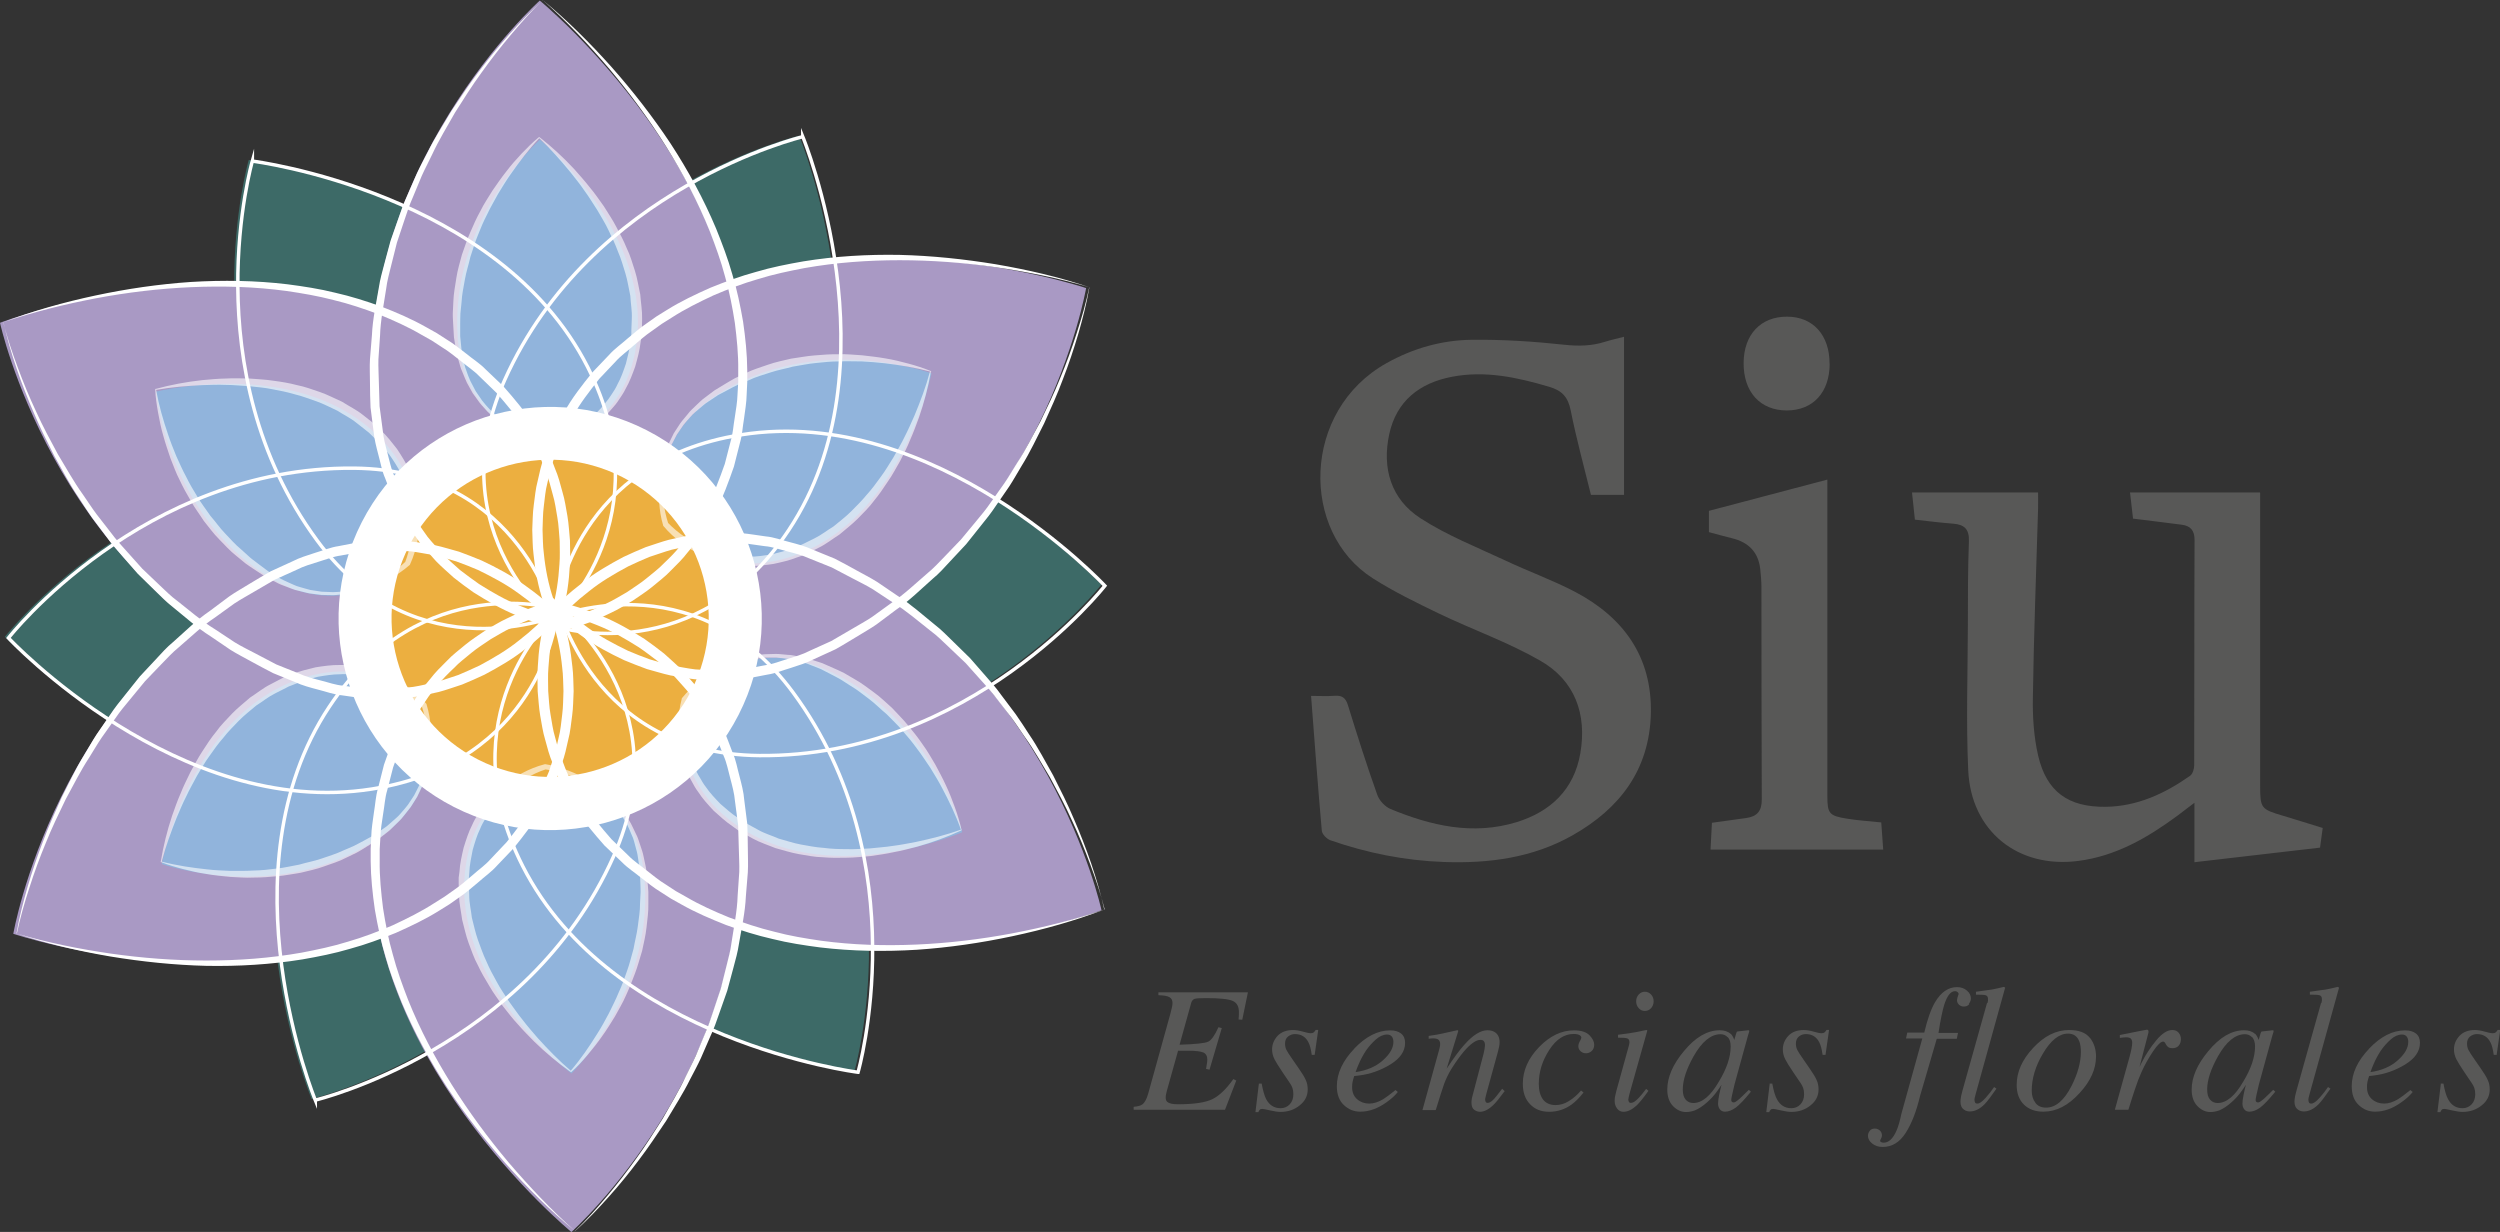 <svg xmlns="http://www.w3.org/2000/svg" xmlns:xlink="http://www.w3.org/1999/xlink" viewBox="0 0 216.16 106.52"><rect x="0" y="0" width="216.16" height="106.52" fill="#333333" stroke="none"/><defs><style>      .cls-1, .cls-2, .cls-3 {        fill: none;      }      .cls-4 {        clip-path: url(#clippath);      }      .cls-5 {        fill: #ecaf40;      }      .cls-6 {        fill: #fff;      }      .cls-7 {        fill: #a999c4;      }      .cls-8 {        fill: #585857;      }      .cls-9 {        fill: #469d97;      }      .cls-10 {        fill: #81c5eb;      }      .cls-11 {        clip-path: url(#clippath-1);      }      .cls-12 {        clip-path: url(#clippath-4);      }      .cls-13 {        clip-path: url(#clippath-3);      }      .cls-14 {        clip-path: url(#clippath-2);      }      .cls-15 {        clip-path: url(#clippath-7);      }      .cls-16 {        clip-path: url(#clippath-8);      }      .cls-17 {        clip-path: url(#clippath-6);      }      .cls-18 {        clip-path: url(#clippath-5);      }      .cls-19 {        clip-path: url(#clippath-9);      }      .cls-20 {        clip-path: url(#clippath-14);      }      .cls-21 {        clip-path: url(#clippath-13);      }      .cls-22 {        clip-path: url(#clippath-12);      }      .cls-23 {        clip-path: url(#clippath-10);      }      .cls-24 {        clip-path: url(#clippath-15);      }      .cls-25 {        clip-path: url(#clippath-17);      }      .cls-26 {        clip-path: url(#clippath-16);      }      .cls-27 {        clip-path: url(#clippath-11);      }      .cls-2 {        stroke-width: .3px;      }      .cls-2, .cls-3 {        stroke: #fff;        stroke-miterlimit: 10;      }      .cls-28 {        opacity: .61;      }      .cls-29 {        isolation: isolate;      }      .cls-3 {        stroke-width: 3.55px;      }      .cls-30 {        mix-blend-mode: multiply;        opacity: .52;      }    </style><clipPath id="clippath"><rect class="cls-1" x="41.52" y="11.73" width="30.88" height="42.95"></rect></clipPath><clipPath id="clippath-1"><rect class="cls-1" x="23.64" y="52.07" width="30.88" height="42.95"></rect></clipPath><clipPath id="clippath-2"><rect class="cls-1" x="42.49" y="52.19" width="32.64" height="40.43"></rect></clipPath><clipPath id="clippath-3"><rect class="cls-1" x=".42" y="40.39" width="47.34" height="28.04"></rect></clipPath><clipPath id="clippath-4"><rect class="cls-1" x="20.25" y="13.82" width="32.64" height="40.43"></rect></clipPath><clipPath id="clippath-5"><rect class="cls-1" x="47.88" y="37.19" width="47.34" height="28.04"></rect></clipPath><clipPath id="clippath-6"><rect class="cls-1" x="39.53" y="12.07" width="15.63" height="26.44"></rect></clipPath><clipPath id="clippath-7"><rect class="cls-1" x="13.5" y="33.17" width="22.5" height="18.34"></rect></clipPath><clipPath id="clippath-8"><rect class="cls-1" x="57.21" y="31.1" width="23.34" height="17.63"></rect></clipPath><clipPath id="clippath-9"><rect class="cls-1" x="13.99" y="58.06" width="23.21" height="17.73"></rect></clipPath><clipPath id="clippath-10"><rect class="cls-1" x="40.13" y="66.46" width="15.65" height="26.37"></rect></clipPath><clipPath id="clippath-11"><rect class="cls-1" x="59.02" y="56.87" width="24.18" height="17.13"></rect></clipPath><clipPath id="clippath-12"><rect class="cls-1" x="39.16" y="11.84" width="16.37" height="26.73"></rect></clipPath><clipPath id="clippath-13"><rect class="cls-1" x="13.4" y="32.71" width="22.87" height="18.76"></rect></clipPath><clipPath id="clippath-14"><rect class="cls-1" x="56.99" y="30.61" width="23.54" height="18.32"></rect></clipPath><clipPath id="clippath-15"><rect class="cls-1" x="13.89" y="57.5" width="23.41" height="18.43"></rect></clipPath><clipPath id="clippath-16"><rect class="cls-1" x="39.64" y="66.05" width="16.4" height="26.65"></rect></clipPath><clipPath id="clippath-17"><rect class="cls-1" x="58.67" y="56.54" width="24.52" height="17.64"></rect></clipPath></defs><g class="cls-29"><g id="Capa_1" data-name="Capa 1"><g><g class="cls-30"><g class="cls-4"><path class="cls-9" d="M69.1,11.73s-18.33,4.39-25.78,21.05c-5.94,13.27,4.73,21.38,4.73,21.38,0,0,11.83,3.66,19.84-8.42,9.39-14.15,1.21-34.01,1.21-34.01"></path></g></g><g class="cls-30"><g class="cls-11"><path class="cls-9" d="M26.94,95.02s18.33-4.39,25.78-21.05c5.94-13.27-4.73-21.38-4.73-21.38,0,0-11.83-3.66-19.84,8.42-9.39,14.14-1.21,34.01-1.21,34.01"></path></g></g><g class="cls-30"><g class="cls-14"><path class="cls-9" d="M73.88,92.62s5.22-18.11-5.6-32.81c-8.62-11.71-20.94-6.43-20.94-6.43,0,0-9.02,8.48-2.46,21.41,7.68,15.14,29,17.82,29,17.82"></path></g></g><g class="cls-30"><g class="cls-13"><path class="cls-9" d="M.42,55.06s11.62-14.84,29.87-14.68c14.54,.13,17.47,13.21,17.47,13.21,0,0-1.6,12.28-15.91,14.53C15.08,70.77,.42,55.06,.42,55.06"></path></g></g><g class="cls-30"><g class="cls-12"><path class="cls-9" d="M21.51,13.82s-5.22,18.11,5.6,32.81c8.62,11.71,20.94,6.43,20.94,6.43,0,0,9.02-8.48,2.46-21.41-7.68-15.14-28.99-17.82-28.99-17.82"></path></g></g><g class="cls-30"><g class="cls-18"><path class="cls-9" d="M95.22,50.56s-11.62,14.84-29.87,14.68c-14.54-.13-17.47-13.21-17.47-13.21,0,0,1.6-12.28,15.91-14.53,16.77-2.65,31.43,13.06,31.43,13.06"></path></g></g><path class="cls-7" d="M46.67,.05s-16.03,14.33-14.5,35.09c1.22,16.54,16.33,18.91,16.33,18.91,0,0,13.86-2.72,15.37-19.19C65.63,15.58,46.67,.05,46.67,.05"></path><path class="cls-7" d="M49.41,106.52s16.03-14.33,14.5-35.09c-1.22-16.54-16.33-18.91-16.33-18.91,0,0-13.86,2.73-15.37,19.19-1.77,19.29,17.19,34.81,17.19,34.81"></path><path class="cls-7" d="M95.24,78.7s-4.56-21.01-23.38-29.92c-14.99-7.1-24.5,4.88-24.5,4.88,0,0-4.46,13.4,9.11,22.83,15.9,11.05,38.77,2.21,38.77,2.21"></path><path class="cls-7" d="M1.15,80.74s3.64-21.19,22.06-30.91c14.67-7.74,24.69,3.81,24.69,3.81,0,0,5.04,13.19-8.12,23.21-15.41,11.73-38.63,3.89-38.63,3.89"></path><path class="cls-7" d="M0,27.91s4.56,21.01,23.38,29.92c14.99,7.1,24.5-4.88,24.5-4.88,0,0,4.46-13.4-9.11-22.83C22.86,19.07,0,27.91,0,27.91"></path><path class="cls-7" d="M93.91,24.91s-3.64,21.19-22.06,30.91c-14.67,7.74-24.69-3.81-24.69-3.81,0,0-5.04-13.19,8.12-23.21,15.41-11.73,38.63-3.89,38.63-3.89"></path><g class="cls-28"><g class="cls-17"><path class="cls-10" d="M46.68,12.07s-7.85,7.02-7.1,17.18c.6,8.1,7.99,9.26,7.99,9.26,0,0,6.79-1.33,7.53-9.4,.87-9.44-8.42-17.05-8.42-17.05"></path></g></g><g class="cls-28"><g class="cls-15"><path class="cls-10" d="M13.5,33.85s.96,10.49,9.57,15.94c6.86,4.35,12.2-.9,12.2-.9,0,0,2.97-6.25-3.06-11.64-7.07-6.32-18.71-3.39-18.71-3.39"></path></g></g><g class="cls-28"><g class="cls-16"><path class="cls-10" d="M80.54,32.28s-9.89-3.62-18.5,1.83c-6.86,4.34-4.4,11.41-4.4,11.41,0,0,4.37,5.36,11.83,2.21,8.74-3.68,11.07-15.46,11.07-15.46"></path></g></g><g class="cls-28"><g class="cls-19"><path class="cls-10" d="M13.99,74.71s9.93,3.5,18.48-2.06c6.81-4.43,4.26-11.47,4.26-11.47,0,0-4.44-5.3-11.86-2.07-8.69,3.79-10.88,15.59-10.88,15.59"></path></g></g><g class="cls-28"><g class="cls-23"><path class="cls-10" d="M49.41,92.82s7.49-7.4,6.24-17.52c-1-8.06-8.45-8.85-8.45-8.85,0,0-6.71,1.67-7.05,9.76-.4,9.48,9.26,16.61,9.26,16.61"></path></g></g><g class="cls-28"><g class="cls-27"><path class="cls-10" d="M83.2,71.95s-2.66-10.19-12.05-14.16c-7.48-3.17-11.89,2.89-11.89,2.89,0,0-1.91,6.65,4.92,10.99,8.01,5.08,19.01,.29,19.01,.29"></path></g></g><path class="cls-6" d="M62.28,61c-4.15,8.12-14.11,11.34-22.23,7.19-8.12-4.15-11.34-14.11-7.19-22.23,4.15-8.12,14.11-11.34,22.23-7.19,8.13,4.15,11.34,14.11,7.19,22.23"></path><path class="cls-3" d="M62.28,61c-4.15,8.12-14.11,11.34-22.23,7.19-8.12-4.15-11.34-14.11-7.19-22.23,4.15-8.12,14.11-11.34,22.23-7.19,8.13,4.15,11.34,14.11,7.19,22.23Z"></path><path class="cls-5" d="M59.78,59.7c-3.45,6.74-11.71,9.42-18.45,5.97-6.74-3.45-9.42-11.71-5.97-18.45,3.45-6.74,11.71-9.41,18.45-5.97,6.74,3.45,9.41,11.71,5.97,18.45"></path><path class="cls-2" d="M69.41,11.82s-18.33,4.39-25.78,21.05c-5.94,13.27,4.73,21.38,4.73,21.38,0,0,11.83,3.66,19.84-8.42,9.39-14.15,1.21-34.01,1.21-34.01Z"></path><path class="cls-2" d="M27.26,95.12s18.33-4.39,25.78-21.05c5.94-13.27-4.73-21.38-4.73-21.38,0,0-11.83-3.66-19.84,8.42-9.39,14.14-1.21,34.01-1.21,34.01Z"></path><path class="cls-2" d="M74.19,92.71s5.22-18.11-5.6-32.81c-8.62-11.71-20.94-6.43-20.94-6.43,0,0-9.02,8.48-2.46,21.41,7.68,15.14,28.99,17.83,28.99,17.83Z"></path><path class="cls-2" d="M.73,55.16s11.62-14.84,29.87-14.68c14.54,.13,17.47,13.21,17.47,13.21,0,0-1.6,12.28-15.91,14.53C15.39,70.87,.73,55.16,.73,55.16Z"></path><path class="cls-2" d="M21.82,13.92s-5.22,18.11,5.6,32.81c8.62,11.71,20.94,6.43,20.94,6.43,0,0,9.02-8.48,2.46-21.41-7.68-15.14-29-17.82-29-17.82Z"></path><path class="cls-2" d="M95.53,50.65s-11.62,14.84-29.87,14.68c-14.54-.13-17.47-13.21-17.47-13.21,0,0,1.6-12.28,15.91-14.53,16.77-2.65,31.43,13.06,31.43,13.06Z"></path><g class="cls-28"><g class="cls-22"><path class="cls-6" d="M46.63,11.95c-.92,.97-1.72,2.03-2.48,3.12-.39,.55-.73,1.12-1.08,1.69-.32,.59-.66,1.16-.94,1.76-.31,.59-.57,1.2-.81,1.82-.26,.61-.43,1.25-.65,1.88-.14,.65-.36,1.28-.47,1.93-.11,.65-.26,1.3-.29,1.96l-.1,.99c-.02,.33-.01,.66-.02,.99v.98s.1,1.01,.1,1.01c.02,.34,.1,.66,.17,.98,.08,.32,.12,.65,.25,.95,.11,.31,.22,.63,.36,.93l.46,.88,.56,.82c.2,.26,.43,.51,.65,.75,.23,.24,.49,.45,.74,.67,.27,.2,.53,.4,.81,.59,1.11,.72,2.39,1.22,3.66,1.45h-.08c1.25-.35,2.45-1.01,3.46-1.83,.5-.42,.98-.87,1.38-1.39,.21-.25,.41-.51,.58-.79,.18-.27,.36-.54,.49-.84,.32-.57,.53-1.19,.74-1.81,.16-.64,.33-1.27,.39-1.93l.06-.49,.02-.12s0-.07,0-.1v-.25s.04-1.02,.04-1.02c.03-.68-.1-1.3-.13-1.95-.14-.64-.23-1.3-.42-1.93-.2-.63-.37-1.27-.64-1.88-.23-.63-.51-1.23-.81-1.83-.28-.61-.64-1.17-.97-1.75-.37-.56-.71-1.14-1.11-1.68-.38-.56-.8-1.08-1.22-1.61-.85-1.03-1.73-2.04-2.71-2.96m.02-.09c1.07,.84,2.08,1.77,3.01,2.77,.45,.51,.91,1.02,1.33,1.56,.44,.52,.83,1.09,1.23,1.65,.36,.59,.75,1.15,1.07,1.77,.33,.61,.65,1.22,.91,1.86,.31,.62,.49,1.3,.71,1.96,.21,.66,.31,1.36,.46,2.04,.05,.7,.18,1.43,.16,2.11l-.02,1.02v.25c-.01,.06,0,.06-.02,.16l-.02,.13-.08,.52c-.08,.7-.27,1.37-.46,2.05-.24,.66-.48,1.32-.84,1.94-.15,.32-.36,.61-.55,.9-.19,.3-.41,.57-.65,.83-.45,.54-.98,1.01-1.54,1.44-.56,.42-1.16,.79-1.8,1.07-.64,.3-1.28,.53-1.99,.68h-.04s-.04,0-.04,0c-.69-.15-1.33-.38-1.96-.66-.63-.27-1.22-.62-1.79-.99-.28-.2-.55-.41-.82-.62-.25-.24-.51-.46-.75-.7-.22-.26-.47-.5-.68-.77l-.6-.83-.5-.9c-.15-.31-.26-.63-.4-.95-.15-.31-.22-.65-.32-.98-.1-.33-.2-.67-.24-1l-.16-1-.06-1.04c-.01-.34-.05-.68-.04-1.03l.05-1.03c.02-.69,.16-1.36,.26-2.04,.1-.68,.31-1.34,.48-2,.24-.64,.43-1.3,.72-1.93,.27-.63,.55-1.26,.88-1.85,.3-.62,.69-1.18,1.04-1.76,.39-.56,.77-1.12,1.2-1.66,.41-.54,.86-1.05,1.33-1.55,.47-.49,.95-.97,1.47-1.4l.03-.02,.03,.02Z"></path></g></g><g class="cls-28"><g class="cls-21"><path class="cls-6" d="M13.5,33.71c.23,1.31,.6,2.59,1.03,3.85,.21,.64,.46,1.26,.71,1.87,.28,.61,.54,1.22,.86,1.8,.29,.6,.63,1.17,.98,1.74,.33,.57,.75,1.09,1.12,1.64,.44,.5,.81,1.05,1.27,1.52,.46,.48,.89,.98,1.41,1.4l.74,.67c.25,.22,.53,.4,.79,.61l.79,.59,.87,.52c.29,.19,.59,.31,.89,.45,.3,.12,.59,.29,.91,.37,.32,.09,.64,.19,.96,.27l.98,.15,1,.04c.33,0,.66-.04,.99-.08,.33-.05,.65-.13,.98-.19,.32-.09,.64-.19,.95-.3,1.24-.46,2.41-1.19,3.35-2.08l-.05,.06c.47-1.21,.65-2.57,.6-3.87-.04-.65-.12-1.31-.29-1.94-.08-.32-.16-.63-.29-.93-.11-.31-.22-.61-.38-.9-.27-.59-.64-1.13-1.01-1.67-.42-.51-.82-1.02-1.32-1.46l-.35-.34-.09-.09s-.05-.04-.08-.06l-.2-.16-.8-.63c-.53-.43-1.1-.69-1.65-1.05-.6-.27-1.18-.59-1.81-.81-.63-.21-1.24-.46-1.89-.61-.64-.19-1.29-.32-1.95-.44-.65-.14-1.33-.18-1.99-.26-.67-.03-1.34-.11-2.01-.11-.67-.03-1.35,0-2.02,.02-1.33,.07-2.67,.17-3.99,.41m-.06-.08c1.31-.36,2.66-.61,4.02-.76,.68-.06,1.36-.13,2.05-.14,.68-.04,1.37-.01,2.06,0,.68,.06,1.37,.08,2.06,.19,.68,.09,1.37,.2,2.04,.38,.68,.13,1.33,.38,1.99,.6,.66,.23,1.28,.56,1.91,.84,.59,.38,1.26,.7,1.79,1.13l.8,.63,.2,.16s.05,.03,.12,.1l.09,.09,.37,.37c.51,.48,.94,1.04,1.37,1.59,.39,.59,.77,1.18,1.06,1.83,.17,.31,.28,.65,.39,.98,.13,.33,.21,.67,.29,1.02,.16,.68,.22,1.39,.24,2.09,0,.7-.06,1.4-.21,2.08-.14,.69-.34,1.35-.64,2l-.02,.04-.03,.02c-.53,.47-1.1,.84-1.7,1.18-.59,.34-1.23,.61-1.87,.85-.32,.11-.65,.2-.98,.29-.34,.06-.67,.14-1.01,.18-.34,.02-.68,.08-1.02,.09l-1.03-.02-1.02-.13c-.34-.06-.66-.17-1-.24-.34-.06-.65-.21-.98-.33-.33-.12-.66-.24-.95-.41l-.9-.47-.87-.57c-.28-.19-.58-.37-.85-.58l-.79-.65c-.54-.42-1-.94-1.48-1.43-.49-.49-.89-1.05-1.32-1.58-.37-.58-.79-1.12-1.12-1.72-.35-.59-.68-1.19-.97-1.81-.32-.61-.54-1.25-.8-1.89-.22-.65-.44-1.29-.62-1.95-.19-.65-.33-1.32-.45-1.99-.12-.67-.22-1.34-.25-2.02v-.04s.03,0,.03,0Z"></path></g></g><g class="cls-28"><g class="cls-20"><path class="cls-6" d="M80.43,32.13c-1.29-.35-2.6-.56-3.92-.72-.66-.08-1.33-.12-2-.16-.67,0-1.33-.03-2,0-.67,0-1.33,.07-1.99,.14-.66,.06-1.31,.21-1.97,.31-.64,.18-1.29,.29-1.92,.5-.63,.21-1.27,.38-1.87,.67l-.92,.38c-.3,.13-.59,.3-.88,.45l-.87,.46-.84,.56c-.29,.18-.53,.4-.78,.61-.24,.22-.52,.41-.73,.67-.22,.25-.45,.49-.65,.75l-.56,.82-.46,.88c-.14,.3-.24,.62-.36,.93-.1,.32-.16,.65-.24,.97-.05,.33-.1,.66-.14,.99-.12,1.32,.05,2.68,.45,3.92l-.04-.07c.9,.94,2.04,1.69,3.24,2.19,.61,.25,1.23,.46,1.87,.57,.32,.06,.64,.12,.97,.14,.33,.03,.65,.06,.98,.04,.65,.01,1.3-.1,1.94-.2,.64-.16,1.27-.31,1.88-.57l.46-.17,.11-.04s.06-.03,.09-.04l.23-.11,.91-.45c.61-.3,1.1-.7,1.66-1.04,.5-.42,1.04-.82,1.5-1.28,.46-.47,.94-.93,1.36-1.45,.45-.49,.84-1.03,1.23-1.57,.4-.53,.73-1.12,1.09-1.68,.32-.59,.67-1.16,.96-1.77,.31-.6,.58-1.22,.85-1.83,.51-1.23,.99-2.49,1.33-3.78m.09-.02c-.24,1.34-.58,2.67-1.03,3.96-.24,.64-.47,1.29-.75,1.91-.25,.64-.57,1.25-.88,1.86-.35,.59-.66,1.21-1.06,1.77-.38,.58-.77,1.15-1.21,1.68-.41,.56-.91,1.04-1.4,1.54-.49,.49-1.05,.92-1.58,1.37-.59,.37-1.17,.84-1.78,1.13l-.91,.46-.23,.11s-.05,.03-.14,.07l-.12,.04-.5,.17c-.65,.26-1.34,.41-2.03,.56-.7,.1-1.4,.2-2.1,.17-.35,.02-.7-.03-1.05-.07-.35-.02-.7-.09-1.04-.18-.69-.15-1.35-.39-1.99-.68-.64-.3-1.24-.65-1.79-1.08-.56-.42-1.07-.88-1.53-1.43l-.03-.03v-.03c-.21-.68-.3-1.36-.35-2.04-.05-.68-.02-1.37,.03-2.05,.04-.34,.1-.68,.16-1.01,.09-.33,.16-.67,.27-.99,.13-.32,.22-.65,.36-.96l.45-.92,.56-.86c.2-.28,.44-.53,.65-.8,.2-.28,.47-.5,.72-.75,.25-.24,.5-.49,.77-.68l.81-.61,.89-.54c.3-.17,.58-.36,.89-.52l.93-.44c.62-.31,1.28-.5,1.93-.73,.65-.23,1.33-.36,1.99-.52,.68-.09,1.35-.23,2.04-.28,.68-.06,1.37-.11,2.05-.1,.68-.03,1.37,.05,2.05,.09,.68,.08,1.35,.15,2.02,.27,.67,.11,1.33,.27,1.99,.45,.66,.18,1.3,.38,1.93,.64h.03s0,.05,0,.05Z"></path></g></g><g class="cls-28"><g class="cls-24"><path class="cls-6" d="M13.99,74.5c1.29,.34,2.61,.53,3.93,.67,.66,.08,1.33,.1,2,.13,.67,0,1.33,.01,2-.03,.67-.01,1.33-.08,1.99-.17,.66-.06,1.31-.23,1.96-.34,.63-.19,1.29-.3,1.92-.52,.62-.22,1.26-.4,1.86-.69l.91-.39c.3-.14,.58-.31,.88-.46l.86-.47,.83-.57c.29-.18,.53-.4,.77-.62,.24-.22,.51-.42,.72-.68,.22-.25,.44-.5,.64-.76l.55-.83,.45-.89c.13-.3,.24-.62,.35-.94,.09-.32,.15-.65,.23-.97,.05-.33,.09-.66,.12-.99,.1-1.32-.08-2.68-.49-3.91l.04,.07c-.91-.93-2.06-1.66-3.27-2.15-.61-.24-1.24-.44-1.88-.54-.32-.06-.64-.11-.97-.12-.32-.03-.65-.06-.98-.03-.65,0-1.3,.11-1.94,.22-.63,.17-1.27,.32-1.87,.59l-.46,.18-.11,.04s-.06,.03-.09,.04l-.23,.12-.91,.46c-.61,.3-1.09,.71-1.65,1.06-.5,.43-1.03,.83-1.49,1.3-.46,.48-.93,.94-1.34,1.47-.44,.5-.83,1.04-1.21,1.59-.4,.54-.72,1.13-1.07,1.7-.31,.59-.65,1.17-.93,1.78-.31,.6-.56,1.22-.83,1.84-.49,1.24-.96,2.5-1.29,3.8m-.09,.02c.22-1.35,.55-2.67,.98-3.97,.23-.64,.45-1.29,.73-1.92,.25-.64,.56-1.25,.86-1.87,.34-.6,.65-1.22,1.03-1.79,.37-.58,.75-1.16,1.19-1.69,.4-.57,.9-1.05,1.37-1.56,.48-.5,1.04-.93,1.56-1.39,.59-.38,1.16-.85,1.77-1.15l.9-.47,.23-.12c.05-.02,.05-.03,.14-.07l.12-.04,.49-.18c.65-.27,1.34-.42,2.02-.59,.7-.11,1.39-.21,2.1-.2,.35-.02,.7,.02,1.06,.05,.35,.02,.7,.09,1.04,.16,.69,.14,1.36,.38,2,.66,.64,.29,1.25,.64,1.81,1.06,.57,.41,1.08,.87,1.55,1.41l.03,.03v.03c.21,.68,.32,1.35,.38,2.04,.06,.68,.04,1.37,0,2.05-.04,.34-.09,.68-.15,1.02-.09,.33-.15,.67-.25,.99-.12,.32-.21,.65-.35,.97l-.44,.93-.55,.87c-.2,.28-.43,.53-.64,.81-.2,.28-.47,.51-.71,.75-.25,.25-.49,.5-.76,.69l-.8,.62-.88,.55c-.29,.18-.58,.37-.88,.53l-.93,.45c-.61,.32-1.27,.52-1.92,.75-.64,.24-1.32,.37-1.99,.54-.68,.1-1.35,.25-2.03,.3-.68,.07-1.36,.12-2.05,.12-.68,.04-1.37-.03-2.05-.06-.68-.07-1.36-.13-2.03-.25-.67-.1-1.34-.25-1.99-.42-.66-.17-1.31-.36-1.94-.61h-.03s0-.05,0-.05Z"></path></g></g><g class="cls-28"><g class="cls-26"><path class="cls-6" d="M49.34,92.59c.87-1.01,1.62-2.11,2.32-3.24,.36-.57,.68-1.15,.99-1.74,.29-.6,.6-1.19,.85-1.81,.28-.6,.51-1.23,.72-1.86,.23-.62,.37-1.27,.56-1.91,.11-.65,.29-1.29,.37-1.95,.08-.66,.2-1.31,.19-1.97l.05-.99c0-.33-.02-.66-.03-.99l-.05-.98-.15-1c-.04-.34-.13-.65-.22-.97-.09-.31-.15-.64-.3-.94-.13-.3-.25-.61-.4-.91l-.51-.86-.6-.79c-.21-.25-.45-.48-.69-.72-.25-.22-.52-.42-.77-.63-.28-.19-.55-.37-.83-.55-1.14-.67-2.45-1.1-3.73-1.26h.08c-1.23,.4-2.4,1.12-3.37,1.99-.48,.44-.94,.92-1.31,1.45-.19,.26-.38,.53-.54,.82-.16,.28-.33,.56-.45,.87-.29,.59-.47,1.22-.65,1.84-.12,.64-.27,1.28-.29,1.94l-.04,.49v.12s0,.07,0,.1v.25s.03,1.02,.03,1.02c0,.68,.16,1.29,.23,1.94,.17,.64,.3,1.29,.52,1.91,.23,.62,.44,1.25,.73,1.85,.26,.61,.57,1.2,.9,1.78,.31,.59,.7,1.14,1.06,1.7,.4,.54,.77,1.1,1.2,1.62,.41,.54,.85,1.04,1.29,1.55,.9,.99,1.83,1.95,2.85,2.82m-.02,.1c-1.11-.79-2.16-1.66-3.14-2.62-.48-.49-.96-.97-1.41-1.49-.47-.5-.88-1.05-1.31-1.59-.39-.57-.81-1.11-1.15-1.71-.36-.59-.71-1.18-1-1.81-.34-.61-.55-1.27-.8-1.92-.24-.65-.38-1.34-.56-2.01-.09-.7-.26-1.42-.27-2.09l-.03-1.02v-.25c0-.05,0-.06,0-.16v-.13s.07-.52,.07-.52c.04-.7,.2-1.39,.36-2.07,.21-.67,.42-1.35,.74-1.97,.14-.33,.32-.63,.51-.93,.17-.31,.38-.59,.6-.87,.42-.56,.93-1.06,1.47-1.51,.54-.45,1.12-.84,1.74-1.16,.62-.33,1.25-.59,1.95-.77h.04s.04,0,.04,0c.7,.11,1.35,.31,1.99,.56,.64,.24,1.25,.56,1.84,.9,.29,.18,.57,.38,.85,.58,.26,.22,.53,.43,.78,.66,.23,.25,.49,.48,.72,.73l.64,.8,.54,.87c.16,.3,.29,.62,.45,.93,.17,.3,.25,.64,.37,.97,.11,.33,.23,.66,.29,.99l.21,.99,.11,1.04c.03,.34,.08,.68,.09,1.02v1.03c.02,.69-.09,1.37-.16,2.05-.07,.68-.24,1.35-.38,2.02-.21,.65-.37,1.32-.62,1.96-.24,.64-.49,1.28-.78,1.9-.27,.63-.63,1.22-.95,1.81-.36,.58-.71,1.16-1.11,1.71-.39,.56-.81,1.09-1.25,1.61-.44,.52-.9,1.02-1.4,1.47l-.03,.02-.03-.02Z"></path></g></g><g class="cls-28"><g class="cls-25"><path class="cls-6" d="M83.09,71.75c-.44-1.26-1.02-2.46-1.64-3.63-.31-.59-.66-1.16-1.01-1.73-.38-.55-.73-1.11-1.14-1.64-.39-.54-.81-1.05-1.25-1.55-.42-.51-.92-.96-1.38-1.44-.51-.42-.97-.9-1.5-1.3-.53-.39-1.04-.82-1.61-1.15l-.84-.54c-.28-.17-.58-.31-.88-.47l-.87-.45-.94-.37c-.31-.14-.63-.21-.95-.3-.32-.07-.63-.19-.96-.21-.33-.04-.66-.09-.99-.11h-1s-.99,.13-.99,.13c-.33,.06-.65,.15-.97,.24-.32,.1-.62,.24-.93,.35-.3,.15-.6,.29-.89,.45-1.15,.66-2.18,1.57-2.96,2.6l.03-.07c-.26,1.27-.22,2.64,.04,3.92,.14,.64,.33,1.27,.6,1.86,.13,.3,.26,.6,.44,.87,.16,.28,.32,.57,.52,.82,.36,.54,.82,1.01,1.27,1.48,.5,.43,.98,.87,1.54,1.22l.4,.28,.1,.07s.06,.03,.09,.05l.22,.12,.89,.49c.59,.34,1.2,.5,1.8,.77,.64,.17,1.26,.39,1.91,.51,.65,.11,1.3,.25,1.97,.29,.66,.09,1.33,.11,1.99,.11,.67,.03,1.34-.04,2-.06,.67-.08,1.34-.11,2-.22,.67-.08,1.33-.22,1.99-.34,1.3-.28,2.61-.6,3.87-1.06m.07,.06c-1.24,.57-2.52,1.04-3.84,1.41-.66,.17-1.32,.35-2,.47-.67,.15-1.35,.24-2.03,.34-.68,.05-1.37,.14-2.06,.14-.69,.02-1.38,.02-2.07-.04-.69-.01-1.38-.16-2.06-.27-.68-.12-1.35-.34-2.02-.52-.65-.27-1.36-.49-1.95-.82l-.89-.49-.22-.12s-.05-.02-.13-.08l-.11-.08-.43-.31c-.58-.39-1.1-.87-1.62-1.34-.48-.52-.96-1.03-1.34-1.63-.22-.28-.38-.59-.55-.9-.18-.3-.32-.63-.45-.96-.27-.65-.45-1.34-.58-2.02-.12-.69-.17-1.39-.13-2.09,.03-.7,.11-1.38,.3-2.08v-.04s.03-.03,.03-.03c.45-.55,.95-1.01,1.48-1.44,.53-.43,1.11-.8,1.7-1.14,.3-.16,.61-.3,.92-.45,.32-.11,.64-.25,.97-.34,.33-.08,.66-.19,.99-.25l1.02-.15,1.03-.03c.34,0,.68,.06,1.03,.08,.35,0,.68,.1,1.02,.16,.34,.07,.69,.13,1,.25l.96,.31,.95,.42c.31,.14,.63,.27,.93,.43l.89,.52c.61,.33,1.14,.76,1.7,1.16,.56,.4,1.05,.89,1.56,1.34,.46,.51,.96,.98,1.39,1.52,.44,.53,.87,1.06,1.25,1.63,.41,.55,.74,1.15,1.09,1.73,.32,.6,.65,1.2,.93,1.82,.29,.61,.54,1.25,.77,1.89,.23,.64,.43,1.29,.58,1.95v.04s-.02,.01-.02,.01Z"></path></g></g><path class="cls-6" d="M46.95,0c-1,.95-1.91,1.98-2.8,3.04-.89,1.05-1.73,2.14-2.53,3.26-.81,1.11-1.54,2.27-2.28,3.44-.67,1.2-1.4,2.37-1.97,3.61-.29,.62-.62,1.22-.9,1.85l-.79,1.9c-.28,.62-.49,1.28-.71,1.93l-.65,1.95-.5,1.99c-.16,.66-.35,1.32-.43,2-.2,1.35-.49,2.69-.53,4.06l-.14,2.04c-.02,.68,.03,1.36,.04,2.04l.06,2.02,.27,2.05c.06,.7,.24,1.34,.41,1.99,.18,.64,.29,1.31,.57,1.93,.26,.62,.47,1.26,.76,1.87l.97,1.78c.38,.56,.78,1.1,1.16,1.65,.42,.53,.89,1.01,1.33,1.52,.47,.48,.99,.91,1.49,1.37,.54,.41,1.07,.81,1.63,1.2,1.14,.72,2.31,1.4,3.57,1.9,1.24,.52,2.55,.94,3.83,1.19h-.16c1.27-.3,2.57-.79,3.78-1.4,.62-.28,1.19-.65,1.78-.98,.56-.39,1.14-.74,1.66-1.17,.52-.44,1.07-.83,1.54-1.33,.49-.47,.98-.94,1.39-1.48l.65-.78c.21-.26,.38-.56,.58-.84,.38-.56,.77-1.12,1.05-1.74,.68-1.18,1.13-2.47,1.59-3.75l.51-1.98c.2-.65,.23-1.35,.35-2.02,.1-.69,.22-1.33,.24-2.03l.06-1.04v-1.02c.02-1.36-.12-2.73-.29-4.09-.21-1.35-.47-2.7-.85-4.02-.35-1.33-.82-2.62-1.32-3.91-1.03-2.55-2.32-5-3.78-7.34-1.47-2.34-3.11-4.57-4.89-6.69-1.8-2.1-3.7-4.13-5.77-5.96m0,0c2.14,1.76,4.11,3.73,5.96,5.8,1.84,2.08,3.55,4.28,5.09,6.6,1.52,2.33,2.86,4.79,3.94,7.36,.52,1.29,1.02,2.6,1.4,3.95,.41,1.34,.69,2.71,.93,4.09,.2,1.39,.35,2.78,.36,4.2v1.06s-.05,1.04-.05,1.04c-.01,.69-.14,1.41-.23,2.1-.12,.69-.15,1.4-.35,2.08l-.52,2.05c-.47,1.33-.93,2.67-1.63,3.9-.3,.64-.7,1.23-1.09,1.82-.2,.29-.38,.6-.6,.88l-.68,.82c-.43,.57-.94,1.06-1.44,1.56-.48,.52-1.06,.94-1.6,1.4-.55,.45-1.15,.83-1.73,1.23-.61,.35-1.21,.74-1.85,1.03-1.27,.64-2.57,1.16-4,1.49l-.08,.02-.08-.02c-1.42-.28-2.74-.72-4.04-1.27-1.3-.53-2.52-1.24-3.71-1.99-.58-.4-1.14-.83-1.69-1.26-.52-.48-1.06-.93-1.55-1.44-.46-.53-.95-1.04-1.39-1.59-.4-.58-.82-1.15-1.21-1.73l-1-1.86c-.3-.64-.52-1.31-.78-1.96-.29-.64-.4-1.35-.59-2.03-.18-.69-.36-1.37-.42-2.05l-.26-2.05c-.04-.74-.04-1.4-.05-2.11,0-.69-.04-1.39,0-2.08l.17-2.08c.06-1.39,.37-2.75,.6-4.12,.1-.69,.29-1.36,.47-2.03l.54-2.01,.69-1.96c.23-.66,.45-1.31,.75-1.94l.83-1.9c.29-.63,.62-1.24,.94-1.85,.61-1.24,1.37-2.4,2.07-3.59,.77-1.15,1.53-2.3,2.37-3.4,.83-1.1,1.7-2.17,2.62-3.2,.92-1.03,1.87-2.03,2.9-2.95"></path><path class="cls-6" d="M49.69,106.46c1-.95,1.91-1.98,2.8-3.04,.89-1.05,1.73-2.14,2.53-3.26,.81-1.11,1.54-2.27,2.28-3.44,.67-1.2,1.4-2.37,1.97-3.61,.29-.62,.62-1.22,.9-1.85l.79-1.9c.28-.62,.49-1.28,.71-1.93l.65-1.95,.5-1.99c.16-.66,.35-1.32,.43-2,.2-1.35,.49-2.69,.53-4.06l.14-2.04c.02-.68-.03-1.36-.04-2.04l-.06-2.02-.27-2.05c-.06-.7-.24-1.34-.41-1.99-.18-.65-.29-1.31-.57-1.93-.26-.62-.47-1.26-.76-1.87l-.96-1.78c-.38-.56-.78-1.1-1.16-1.65-.42-.53-.89-1.01-1.33-1.52-.47-.48-.99-.91-1.49-1.37-.54-.41-1.07-.82-1.63-1.2-1.14-.72-2.31-1.4-3.57-1.9-1.24-.52-2.55-.94-3.83-1.19h.16c-1.27,.3-2.57,.79-3.78,1.4-.62,.28-1.19,.65-1.78,.98-.56,.39-1.14,.74-1.66,1.17-.52,.44-1.07,.84-1.53,1.33-.49,.47-.98,.94-1.39,1.48l-.65,.78c-.21,.26-.38,.56-.58,.84-.38,.56-.77,1.12-1.05,1.74-.68,1.18-1.13,2.47-1.59,3.75l-.51,1.98c-.2,.65-.23,1.35-.35,2.02-.1,.69-.22,1.33-.24,2.03l-.06,1.04v1.02c-.02,1.36,.12,2.73,.29,4.09,.21,1.35,.47,2.7,.85,4.02,.35,1.33,.82,2.62,1.32,3.91,1.02,2.55,2.32,5,3.78,7.34,1.47,2.34,3.11,4.57,4.89,6.69,1.8,2.1,3.7,4.13,5.77,5.96m0,0c-2.14-1.76-4.11-3.73-5.96-5.8-1.84-2.08-3.55-4.28-5.09-6.6-1.52-2.33-2.86-4.79-3.94-7.36-.52-1.29-1.02-2.6-1.4-3.95-.41-1.34-.69-2.71-.93-4.09-.2-1.39-.35-2.78-.36-4.2v-1.06s.05-1.04,.05-1.04c.01-.69,.14-1.41,.23-2.1,.12-.69,.15-1.4,.35-2.08l.52-2.05c.47-1.33,.93-2.67,1.63-3.9,.3-.65,.7-1.23,1.09-1.82,.2-.29,.38-.6,.6-.88l.68-.82c.43-.57,.94-1.06,1.44-1.56,.48-.52,1.06-.94,1.6-1.4,.55-.45,1.15-.83,1.73-1.23,.61-.35,1.21-.74,1.85-1.03,1.27-.64,2.57-1.16,4-1.49l.08-.02,.08,.02c1.42,.28,2.74,.72,4.04,1.27,1.3,.53,2.52,1.24,3.71,1.99,.58,.4,1.14,.83,1.69,1.26,.52,.48,1.06,.93,1.55,1.44,.46,.53,.95,1.04,1.39,1.59,.4,.58,.82,1.15,1.21,1.73l1,1.86c.3,.64,.52,1.31,.78,1.96,.29,.64,.4,1.35,.59,2.03,.18,.69,.36,1.37,.41,2.05l.26,2.05c.04,.74,.04,1.4,.05,2.11,0,.7,.04,1.39,0,2.09l-.17,2.08c-.06,1.39-.37,2.75-.6,4.12-.1,.69-.29,1.36-.47,2.03l-.54,2.01-.69,1.96c-.23,.66-.45,1.31-.75,1.94l-.83,1.91c-.29,.63-.62,1.24-.94,1.85-.61,1.24-1.37,2.4-2.07,3.59-.77,1.15-1.53,2.3-2.37,3.4-.83,1.11-1.7,2.18-2.62,3.2-.92,1.03-1.87,2.03-2.9,2.95"></path><path class="cls-6" d="M95.52,78.65c-.34-1.34-.78-2.64-1.26-3.93-.48-1.29-1-2.56-1.59-3.81-.56-1.25-1.22-2.46-1.87-3.67-.71-1.17-1.37-2.38-2.17-3.49-.39-.56-.76-1.14-1.17-1.69l-1.26-1.62c-.4-.55-.87-1.06-1.33-1.57l-1.37-1.53-1.49-1.42c-.5-.47-.98-.96-1.53-1.36-1.08-.84-2.1-1.75-3.27-2.46l-1.71-1.13c-.58-.36-1.2-.65-1.8-.97l-1.79-.94-1.92-.77c-.63-.29-1.28-.45-1.93-.62-.65-.16-1.28-.4-1.96-.45-.67-.08-1.33-.21-2.01-.26l-2.02-.04c-.67,.05-1.34,.13-2.01,.2-.66,.1-1.32,.28-1.98,.41-.65,.18-1.28,.42-1.92,.62-.62,.26-1.24,.53-1.84,.82-1.19,.64-2.36,1.32-3.41,2.17-1.06,.82-2.08,1.75-2.92,2.75l.08-.14c-.37,1.25-.57,2.63-.65,3.97-.06,.68-.02,1.35-.02,2.03,.06,.67,.08,1.36,.2,2.02,.12,.67,.2,1.34,.4,1.99,.17,.66,.34,1.31,.6,1.94l.36,.95c.13,.31,.3,.61,.44,.91,.3,.61,.6,1.22,.99,1.77,.69,1.17,1.59,2.2,2.48,3.23l1.47,1.42c.47,.49,1.06,.86,1.58,1.29,.55,.42,1.05,.85,1.65,1.21l.87,.57,.89,.5c1.17,.69,2.43,1.25,3.7,1.77,1.28,.48,2.58,.92,3.92,1.24,1.33,.36,2.69,.58,4.05,.78,2.73,.37,5.49,.45,8.25,.33,2.76-.12,5.51-.45,8.23-.96,2.72-.52,5.41-1.18,8.04-2.08m0,0c-2.59,.99-5.27,1.74-7.99,2.32-2.72,.58-5.47,.98-8.25,1.17-2.78,.17-5.58,.13-8.35-.2-1.38-.18-2.77-.39-4.13-.73-1.37-.31-2.7-.73-4.02-1.21-1.31-.52-2.59-1.06-3.83-1.76l-.93-.52-.87-.56c-.59-.35-1.16-.82-1.71-1.24-.54-.45-1.14-.82-1.64-1.33l-1.53-1.46c-.93-1.06-1.86-2.13-2.59-3.35-.42-.58-.73-1.21-1.05-1.84-.15-.32-.33-.62-.47-.95l-.38-.99c-.28-.65-.46-1.34-.64-2.02-.21-.68-.3-1.38-.43-2.08-.12-.7-.15-1.41-.22-2.11,0-.71-.05-1.42,.01-2.12,.07-1.42,.26-2.81,.67-4.22l.02-.08,.05-.06c.94-1.1,1.98-2.03,3.1-2.89,1.1-.88,2.32-1.58,3.56-2.24,.63-.3,1.28-.58,1.93-.85,.67-.21,1.33-.46,2.01-.64,.69-.14,1.37-.32,2.07-.42,.7-.07,1.4-.15,2.1-.2l2.11,.05c.7,.06,1.39,.19,2.09,.28,.7,.06,1.37,.32,2.06,.49,.68,.18,1.37,.36,1.99,.65l1.91,.78c.66,.33,1.24,.66,1.86,1,.61,.34,1.23,.65,1.82,1.02l1.72,1.17c1.18,.74,2.21,1.68,3.29,2.55,.55,.42,1.03,.93,1.53,1.41l1.49,1.46,1.37,1.57c.46,.52,.92,1.04,1.32,1.61l1.25,1.66c.4,.56,.77,1.15,1.15,1.73,.78,1.14,1.42,2.38,2.1,3.58,.62,1.23,1.25,2.47,1.78,3.74,.55,1.26,1.05,2.55,1.5,3.86,.44,1.31,.84,2.63,1.13,3.98"></path><path class="cls-6" d="M1.43,80.69c.23-1.36,.58-2.7,.96-4.02,.39-1.32,.83-2.63,1.33-3.92,.48-1.3,1.05-2.55,1.62-3.81,.63-1.23,1.21-2.49,1.94-3.66,.36-.59,.69-1.2,1.07-1.78l1.18-1.71c.38-.58,.81-1.12,1.25-1.66l1.3-1.63,1.42-1.52c.47-.51,.93-1.03,1.47-1.47,1.04-.92,2.03-1.91,3.18-2.69l1.67-1.25c.57-.4,1.18-.73,1.77-1.1,.61-.36,1.17-.71,1.81-1.07l1.88-.86c.61-.32,1.29-.52,1.96-.74,.68-.2,1.34-.48,2.03-.58,.69-.12,1.38-.29,2.07-.37l2.11-.14c.7,.02,1.41,.07,2.11,.11,.7,.07,1.39,.22,2.09,.33,.69,.15,1.36,.37,2.04,.55,.66,.25,1.32,.49,1.97,.77,1.27,.6,2.52,1.26,3.66,2.09,1.15,.81,2.23,1.69,3.22,2.75l.06,.06,.03,.08c.47,1.39,.72,2.77,.86,4.18,.09,.7,.08,1.41,.11,2.12-.04,.71-.03,1.42-.13,2.12-.1,.7-.15,1.41-.34,2.1-.15,.69-.3,1.39-.55,2.05l-.34,1.01c-.12,.33-.29,.65-.43,.97-.29,.65-.57,1.3-.96,1.89-.68,1.25-1.56,2.35-2.44,3.45l-1.46,1.53c-.47,.53-1.06,.93-1.58,1.4-.53,.44-1.08,.93-1.65,1.31l-.85,.6-.9,.56c-1.2,.75-2.47,1.35-3.75,1.92-1.3,.53-2.61,1.01-3.97,1.38-1.34,.4-2.72,.67-4.09,.91-2.76,.45-5.55,.61-8.33,.56-2.78-.07-5.56-.36-8.29-.81-2.74-.47-5.45-1.09-8.08-1.98m0,0c2.66,.79,5.38,1.33,8.12,1.73,2.74,.39,5.5,.6,8.26,.6,2.76,0,5.52-.2,8.23-.68,1.35-.26,2.7-.54,4.01-.95,1.32-.38,2.6-.87,3.86-1.41,1.24-.58,2.48-1.19,3.62-1.93l.86-.54,.85-.6c.58-.39,1.06-.83,1.6-1.28,.51-.46,1.08-.85,1.53-1.36l1.41-1.49c.84-1.07,1.69-2.13,2.33-3.34,.37-.57,.64-1.2,.91-1.82,.13-.31,.29-.61,.41-.93l.32-.97c.24-.64,.38-1.3,.52-1.96,.18-.66,.22-1.34,.31-2.01,.09-.67,.08-1.35,.11-2.03-.03-.68-.02-1.36-.11-2.03-.13-1.34-.4-2.7-.82-3.94l.08,.14c-.89-.96-1.94-1.84-3.04-2.62-1.09-.8-2.29-1.43-3.5-2.02-.62-.27-1.25-.51-1.88-.74-.65-.18-1.29-.39-1.95-.54-.66-.11-1.32-.25-1.99-.33-.67-.03-1.34-.09-2.02-.11l-2.02,.12c-.67,.08-1.33,.24-1.99,.35-.68,.09-1.29,.35-1.94,.54-.64,.2-1.28,.38-1.9,.7l-1.88,.85-1.75,1.02c-.58,.35-1.19,.67-1.76,1.05l-1.66,1.2c-1.14,.75-2.12,1.71-3.16,2.6-.53,.43-.99,.94-1.47,1.43l-1.42,1.48-1.3,1.58c-.44,.53-.88,1.05-1.26,1.62l-1.19,1.68c-.39,.57-.72,1.16-1.09,1.74-.75,1.15-1.36,2.38-2.02,3.59-.6,1.24-1.2,2.47-1.71,3.75-.53,1.27-1,2.56-1.42,3.87-.43,1.31-.81,2.63-1.09,3.98"></path><path class="cls-6" d="M.28,27.86c.34,1.34,.78,2.64,1.26,3.93,.48,1.29,1,2.56,1.59,3.81,.56,1.25,1.22,2.46,1.87,3.67,.71,1.17,1.37,2.38,2.17,3.49,.39,.56,.76,1.14,1.17,1.69l1.26,1.62c.4,.55,.87,1.06,1.33,1.57l1.37,1.53,1.49,1.42c.5,.47,.98,.96,1.53,1.36,1.08,.84,2.1,1.75,3.27,2.46l1.71,1.13c.58,.36,1.2,.65,1.8,.97l1.79,.94,1.92,.77c.63,.29,1.28,.45,1.93,.62,.65,.16,1.28,.4,1.96,.45,.67,.08,1.33,.21,2,.26l2.02,.04c.67-.05,1.34-.13,2.01-.2,.66-.1,1.32-.28,1.98-.41,.65-.18,1.28-.42,1.92-.62,.62-.27,1.24-.53,1.84-.82,1.19-.64,2.36-1.32,3.41-2.17,1.06-.82,2.08-1.75,2.92-2.75l-.08,.14c.37-1.25,.57-2.63,.65-3.97,.06-.68,.02-1.36,.02-2.03-.06-.67-.08-1.35-.2-2.02-.12-.67-.2-1.34-.4-1.99-.17-.66-.34-1.31-.6-1.94l-.36-.95c-.13-.31-.3-.61-.45-.91-.3-.61-.6-1.22-.99-1.77-.69-1.17-1.59-2.2-2.48-3.23l-1.47-1.42c-.47-.49-1.06-.86-1.58-1.3-.55-.42-1.05-.85-1.65-1.21l-.87-.57-.89-.5c-1.17-.69-2.43-1.25-3.7-1.77-1.28-.48-2.58-.92-3.92-1.24-1.33-.35-2.69-.58-4.05-.78-2.73-.37-5.49-.45-8.25-.33-2.76,.12-5.51,.45-8.23,.96-2.72,.52-5.41,1.18-8.04,2.08m0,0c2.59-.99,5.27-1.74,7.99-2.32,2.72-.58,5.47-.98,8.25-1.17,2.78-.17,5.58-.13,8.35,.2,1.38,.18,2.77,.39,4.13,.73,1.37,.31,2.7,.73,4.02,1.21,1.31,.51,2.59,1.06,3.83,1.76l.93,.52,.87,.56c.59,.35,1.16,.82,1.71,1.24,.54,.45,1.15,.82,1.64,1.33l1.53,1.46c.93,1.06,1.86,2.13,2.59,3.35,.42,.58,.73,1.21,1.04,1.84,.15,.32,.33,.62,.47,.95l.38,.99c.28,.65,.46,1.34,.64,2.02,.21,.68,.3,1.38,.43,2.08,.12,.7,.15,1.41,.22,2.11,0,.71,.05,1.42-.01,2.12-.07,1.42-.26,2.81-.67,4.22l-.02,.08-.05,.06c-.94,1.1-1.98,2.03-3.09,2.89-1.1,.88-2.32,1.58-3.56,2.24-.63,.3-1.28,.58-1.93,.85-.67,.21-1.33,.46-2.01,.64-.69,.14-1.37,.32-2.07,.42-.7,.07-1.4,.15-2.1,.2l-2.11-.05c-.7-.06-1.39-.19-2.09-.28-.7-.06-1.37-.32-2.06-.49-.68-.18-1.37-.36-1.99-.65l-1.91-.78c-.66-.33-1.24-.66-1.86-.99-.61-.34-1.23-.65-1.82-1.02l-1.72-1.17c-1.18-.74-2.21-1.68-3.29-2.55-.55-.42-1.03-.93-1.53-1.41l-1.49-1.46-1.37-1.57c-.46-.52-.92-1.04-1.32-1.61l-1.25-1.66c-.4-.56-.77-1.15-1.15-1.73-.78-1.14-1.42-2.38-2.1-3.58-.62-1.23-1.25-2.47-1.78-3.74-.55-1.26-1.05-2.55-1.5-3.86-.44-1.31-.84-2.63-1.13-3.98"></path><path class="cls-6" d="M94.19,24.86c-.23,1.36-.58,2.7-.96,4.02-.39,1.32-.83,2.63-1.33,3.92-.48,1.3-1.05,2.55-1.62,3.81-.63,1.23-1.21,2.49-1.94,3.66-.36,.59-.69,1.2-1.07,1.78l-1.18,1.71c-.38,.58-.81,1.12-1.25,1.66l-1.3,1.63-1.42,1.52c-.47,.51-.93,1.03-1.47,1.47-1.04,.92-2.03,1.91-3.18,2.69l-1.67,1.25c-.57,.4-1.18,.73-1.77,1.1-.61,.36-1.17,.72-1.81,1.07l-1.88,.86c-.61,.32-1.29,.52-1.96,.74-.68,.2-1.34,.48-2.03,.58-.69,.12-1.38,.29-2.07,.37l-2.11,.14c-.7-.02-1.41-.07-2.11-.11-.7-.07-1.39-.22-2.09-.33-.69-.15-1.36-.37-2.04-.55-.66-.25-1.32-.49-1.97-.77-1.27-.6-2.52-1.26-3.66-2.09-1.15-.81-2.23-1.69-3.22-2.75l-.06-.06-.03-.08c-.47-1.39-.72-2.77-.86-4.18-.09-.7-.08-1.41-.11-2.12,.04-.71,.03-1.42,.13-2.12,.1-.7,.15-1.41,.34-2.1,.15-.69,.3-1.38,.55-2.05l.34-1.01c.12-.33,.29-.65,.43-.97,.29-.65,.57-1.3,.96-1.89,.68-1.25,1.56-2.35,2.44-3.45l1.46-1.53c.47-.53,1.06-.93,1.58-1.4,.53-.44,1.08-.93,1.65-1.31l.85-.6,.9-.56c1.2-.75,2.47-1.35,3.75-1.92,1.3-.53,2.61-1.01,3.97-1.38,1.34-.4,2.72-.67,4.09-.91,2.76-.45,5.55-.61,8.33-.56,2.78,.07,5.56,.36,8.3,.81,2.74,.47,5.45,1.09,8.08,1.98m0,0c-2.66-.79-5.38-1.33-8.12-1.73-2.74-.39-5.5-.6-8.26-.6-2.76,0-5.52,.2-8.23,.68-1.35,.26-2.7,.54-4.01,.95-1.32,.38-2.6,.87-3.86,1.41-1.24,.58-2.48,1.19-3.62,1.93l-.86,.54-.85,.61c-.58,.39-1.06,.83-1.6,1.28-.5,.46-1.08,.85-1.53,1.36l-1.41,1.49c-.84,1.07-1.69,2.14-2.33,3.34-.37,.57-.64,1.19-.92,1.81-.13,.31-.29,.61-.4,.93l-.32,.97c-.24,.64-.38,1.3-.52,1.96-.18,.66-.22,1.34-.31,2.01-.09,.67-.08,1.35-.11,2.03,.03,.68,.02,1.36,.11,2.03,.13,1.34,.4,2.71,.82,3.94l-.08-.14c.89,.96,1.94,1.84,3.04,2.62,1.09,.8,2.29,1.43,3.5,2.02,.62,.27,1.25,.51,1.88,.74,.65,.18,1.29,.39,1.95,.54,.66,.11,1.32,.25,1.99,.33,.67,.03,1.34,.09,2.02,.11l2.02-.12c.67-.08,1.33-.24,1.99-.35,.68-.09,1.29-.35,1.94-.54,.64-.2,1.28-.38,1.9-.7l1.88-.85,1.75-1.02c.58-.35,1.19-.67,1.76-1.05l1.66-1.2c1.14-.76,2.12-1.71,3.16-2.6,.53-.43,.99-.94,1.47-1.43l1.42-1.48,1.31-1.58c.44-.53,.88-1.05,1.26-1.62l1.19-1.68c.39-.57,.72-1.16,1.09-1.74,.76-1.15,1.36-2.38,2.02-3.59,.6-1.24,1.2-2.47,1.71-3.75,.53-1.27,1-2.56,1.42-3.87,.43-1.31,.81-2.63,1.09-3.98"></path><path class="cls-8" d="M98.01,95.7c.37-.03,.62-.1,.75-.2,.21-.15,.39-.47,.52-.95l1.91-6.88c.06-.23,.11-.42,.14-.57,.03-.15,.05-.28,.05-.38,0-.24-.09-.41-.28-.51-.19-.1-.5-.15-.94-.16v-.25h7.74l-.49,2.37-.32-.02c.02-.15,.02-.3,.03-.44,0-.14,0-.19,0-.16,.01-.51-.17-.85-.54-1.01-.37-.16-1.14-.24-2.3-.24-.53,0-.87,.02-1,.07s-.23,.16-.28,.33l-1.01,3.63c1.37-.04,2.19-.13,2.47-.26,.28-.13,.57-.54,.89-1.25l.29,.07-1.06,3.6-.3-.07c.05-.3,.08-.49,.09-.56,.01-.06,.02-.14,.02-.22,0-.33-.12-.54-.35-.64-.24-.1-.67-.15-1.29-.15h-.89l-.97,3.47c-.03,.11-.05,.21-.07,.3-.02,.09-.03,.19-.03,.28,0,.16,.04,.28,.13,.37,.16,.14,.47,.21,.93,.21,1.39,0,2.39-.15,2.99-.45,.6-.3,1.2-.88,1.8-1.73l.25,.13-.97,2.52h-7.9v-.25Z"></path><path class="cls-8" d="M108.84,93.69h.25c.11,.61,.24,1.06,.39,1.35,.28,.52,.69,.78,1.25,.78,.31,0,.57-.11,.78-.33,.21-.22,.32-.51,.32-.87,0-.22-.03-.41-.08-.55-.05-.14-.12-.27-.2-.39l-.63-.93c-.38-.57-.62-.95-.71-1.14-.15-.29-.22-.58-.22-.87,0-.44,.16-.83,.47-1.17,.32-.34,.77-.51,1.35-.51,.25,0,.53,.05,.85,.14,.32,.09,.54,.14,.65,.14,.13,0,.22-.03,.28-.08,.06-.05,.12-.12,.17-.21h.22l-.31,2.16h-.25c-.07-.49-.16-.86-.3-1.11-.24-.46-.63-.69-1.15-.69-.22,0-.42,.07-.6,.21-.17,.14-.26,.34-.26,.61,0,.21,.04,.39,.12,.55,.08,.16,.26,.44,.54,.84l.54,.78c.28,.4,.48,.73,.59,.98,.12,.25,.17,.53,.17,.82,0,.55-.23,1.01-.7,1.38-.47,.38-1.02,.56-1.66,.56-.21,0-.5-.04-.89-.13-.39-.09-.61-.13-.67-.13-.1,0-.18,.02-.22,.07-.05,.05-.09,.11-.13,.21h-.25l.3-2.49Z"></path><path class="cls-8" d="M117.09,90.67c1-1.05,2.04-1.58,3.11-1.58,.4,0,.71,.09,.94,.27,.23,.18,.35,.45,.35,.81,0,.73-.43,1.35-1.28,1.87-.85,.52-1.75,.83-2.69,.95l-.43,.05c-.07,.21-.11,.37-.14,.5-.03,.12-.04,.28-.04,.47,0,.45,.15,.79,.44,1.04,.29,.25,.64,.37,1.04,.37s.78-.13,1.21-.38c.24-.15,.59-.41,1.06-.79l.2,.17c-.23,.29-.55,.59-.98,.89-.75,.54-1.51,.81-2.27,.81-.54,0-1.01-.19-1.41-.57-.41-.38-.61-.92-.61-1.63,0-1.12,.51-2.21,1.52-3.26m2.46,1.02c.61-.54,.91-1.07,.91-1.6,0-.19-.05-.35-.14-.46-.09-.11-.23-.17-.4-.17-.33,0-.65,.14-.97,.42-.32,.28-.6,.6-.85,.95-.27,.41-.48,.81-.64,1.19-.09,.2-.18,.43-.27,.69,.97-.14,1.76-.48,2.36-1.02"></path><path class="cls-8" d="M123,95.95l1.3-4.7c.11-.4,.18-.64,.19-.72,.02-.08,.03-.17,.03-.27,0-.15-.04-.26-.13-.35-.08-.08-.25-.13-.49-.13-.06,0-.12,0-.18,.01-.06,0-.12,.02-.19,.03v-.25c.33-.05,.56-.09,.7-.11,.14-.02,.29-.06,.45-.09l1.35-.3s.05,.04,.06,.07l-1.01,3.27c.62-.95,1.14-1.65,1.56-2.11,.73-.82,1.39-1.22,1.97-1.22,.22,0,.42,.04,.58,.13,.31,.17,.47,.47,.47,.9,0,.12-.01,.25-.04,.38-.03,.13-.06,.27-.1,.43l-1,3.64c-.02,.08-.04,.17-.07,.28-.03,.11-.04,.19-.04,.23,0,.08,.02,.14,.05,.2,.03,.06,.09,.09,.17,.09,.13,0,.27-.08,.44-.23,.16-.15,.43-.48,.81-.99l.22,.2c-.41,.56-.73,.96-.97,1.19-.41,.4-.8,.6-1.17,.6-.17,0-.33-.06-.49-.17-.16-.11-.24-.32-.24-.62,0-.09,0-.18,.02-.27,.01-.1,.03-.18,.05-.25l.97-3.69c.05-.2,.08-.37,.1-.5,.02-.13,.03-.22,.03-.28,0-.12-.03-.23-.09-.31-.06-.09-.16-.13-.31-.13-.38,0-.87,.35-1.45,1.03-.34,.41-.69,.9-1.05,1.47-.27,.44-.47,.87-.63,1.29-.15,.42-.39,1.18-.73,2.28h-1.17Z"></path><path class="cls-8" d="M137.43,89.51c.27,.28,.41,.55,.41,.81,0,.24-.07,.42-.21,.55-.14,.13-.31,.2-.5,.2s-.34-.06-.47-.18c-.13-.12-.19-.26-.19-.43,0-.13,.04-.27,.13-.43,.08-.15,.13-.25,.13-.3,0-.09-.05-.17-.16-.23-.1-.06-.27-.1-.5-.1-.82,0-1.52,.46-2.12,1.39-.6,.93-.9,1.9-.9,2.92,0,.57,.12,1.02,.36,1.35,.24,.32,.61,.49,1.09,.49,.39,0,.77-.11,1.14-.34,.37-.23,.71-.51,1.01-.86l.05-.06,.22,.17c-.35,.45-.7,.8-1.03,1.04-.58,.42-1.23,.63-1.94,.63s-1.23-.22-1.65-.65c-.42-.43-.63-1.02-.63-1.77,0-1.15,.47-2.21,1.41-3.18,.93-.96,1.93-1.44,3.01-1.44,.62,0,1.06,.14,1.34,.42"></path><path class="cls-8" d="M142.4,89.06s.04,.04,.03,.06l-1.53,5.43c-.07,.29-.11,.46-.11,.52,0,.08,.02,.14,.05,.2,.03,.06,.09,.09,.19,.09,.17,0,.4-.15,.68-.45,.17-.18,.37-.43,.62-.76l.2,.17-.08,.11c-.38,.53-.69,.91-.94,1.15-.39,.36-.77,.55-1.14,.55-.22,0-.4-.09-.54-.27-.14-.18-.22-.4-.22-.65,0-.15,.01-.27,.03-.38,.02-.11,.06-.27,.11-.48l1.08-3.91c.01-.06,.03-.12,.04-.17,.01-.05,.02-.1,.02-.15,0-.18-.07-.3-.2-.34-.14-.04-.4-.06-.79-.06v-.25c.42-.05,.72-.09,.9-.12,.18-.03,.37-.06,.55-.09,.24-.04,.47-.09,.69-.14,.22-.05,.34-.07,.37-.05m-.72-1.9c-.15-.16-.22-.36-.22-.59s.07-.43,.22-.59c.15-.16,.32-.24,.53-.24s.39,.08,.54,.24c.15,.16,.22,.36,.22,.59s-.08,.43-.22,.59c-.15,.16-.33,.24-.54,.24s-.39-.08-.53-.24"></path><path class="cls-8" d="M149.63,89.37c.12,.11,.21,.26,.28,.44l.04,.11,.17-.57c.02-.06,.04-.11,.05-.13s.05-.04,.11-.04l.88-.1s.07,0,.08,.03c0,.02,0,.05,0,.1-.02,.07-.04,.12-.05,.16-.01,.04-.03,.09-.05,.16l-.75,2.72c-.16,.59-.3,1.1-.42,1.53-.19,.78-.28,1.22-.28,1.33,0,.07,.02,.12,.06,.16,.04,.03,.08,.05,.14,.05,.05,0,.1-.01,.15-.04,.06-.03,.12-.08,.2-.14l.14-.11s.09-.08,.14-.13c.05-.05,.12-.11,.19-.18l.5-.49,.18,.16c-.54,.67-.98,1.13-1.3,1.37-.33,.24-.64,.36-.94,.36-.19,0-.34-.07-.44-.2-.1-.13-.16-.3-.16-.49,0-.18,.03-.44,.1-.78,.07-.34,.14-.63,.2-.86-.09,.15-.24,.37-.46,.67-.22,.29-.48,.58-.79,.85-.37,.33-.72,.56-1.06,.7-.26,.09-.52,.14-.76,.14-.41,0-.78-.17-1.12-.51-.33-.34-.5-.82-.5-1.43,0-1.07,.48-2.18,1.44-3.33,.99-1.2,2.02-1.8,3.09-1.8,.4,0,.72,.1,.94,.31m-.25,.29c-.17-.17-.37-.26-.61-.26-.83,0-1.61,.63-2.33,1.9-.63,1.12-.94,2.08-.94,2.88,0,.41,.09,.7,.26,.89,.17,.19,.39,.28,.65,.28,.76,0,1.5-.62,2.21-1.85,.68-1.12,1.02-2.13,1.02-3.04,0-.36-.08-.63-.25-.81"></path><path class="cls-8" d="M152.99,93.69h.25c.11,.61,.24,1.06,.4,1.35,.28,.52,.69,.78,1.25,.78,.31,0,.57-.11,.78-.33,.21-.22,.32-.51,.32-.87,0-.22-.03-.41-.08-.55-.05-.14-.12-.27-.2-.39l-.63-.93c-.38-.57-.62-.95-.71-1.14-.15-.29-.22-.58-.22-.87,0-.44,.16-.83,.47-1.17,.32-.34,.77-.51,1.35-.51,.25,0,.53,.05,.85,.14,.32,.09,.54,.14,.66,.14,.13,0,.22-.03,.28-.08,.06-.05,.12-.12,.17-.21h.22l-.31,2.16h-.25c-.07-.49-.16-.86-.3-1.11-.24-.46-.63-.69-1.15-.69-.22,0-.42,.07-.6,.21-.17,.14-.26,.34-.26,.61,0,.21,.04,.39,.12,.55,.08,.16,.26,.44,.54,.84l.54,.78c.28,.4,.48,.73,.59,.98,.12,.25,.17,.53,.17,.82,0,.55-.23,1.01-.7,1.38-.47,.38-1.02,.56-1.66,.56-.21,0-.5-.04-.89-.13-.39-.09-.61-.13-.67-.13-.1,0-.18,.02-.22,.07-.05,.05-.09,.11-.13,.21h-.25l.3-2.49Z"></path><path class="cls-8" d="M170.27,86.82c-.11,.14-.27,.21-.46,.21-.17,0-.31-.05-.43-.16-.11-.11-.17-.24-.17-.39,0-.1,.05-.28,.14-.53,0-.07-.03-.12-.1-.18-.06-.05-.13-.07-.21-.07-.38,0-.7,.41-.95,1.23-.14,.47-.31,1.27-.48,2.38h1.69l-.11,.51h-1.73l-1.45,4.96c-.31,1.31-.72,2.37-1.24,3.18-.52,.81-1.18,1.21-1.99,1.21-.37,0-.67-.1-.91-.3-.24-.2-.36-.42-.36-.66,0-.15,.05-.29,.15-.43,.1-.13,.25-.2,.44-.2,.17,0,.32,.06,.44,.17,.12,.11,.18,.25,.18,.42,0,.09-.03,.18-.08,.28-.05,.09-.08,.16-.08,.19,0,.05,.03,.08,.09,.11,.06,.03,.13,.05,.22,.05,.43,0,.8-.34,1.1-1.02,.16-.36,.3-.84,.43-1.47l1.81-6.52h-1.41l.11-.51h1.47c.28-1.18,.59-2.05,.93-2.62,.51-.87,1.15-1.31,1.9-1.31,.35,0,.63,.1,.86,.3,.23,.2,.34,.42,.34,.68,0,.16-.06,.31-.17,.46"></path><path class="cls-8" d="M171.85,86.73c.02-.06,.03-.13,.04-.2,0-.06,0-.12,0-.16,0-.17-.07-.28-.21-.32-.14-.04-.41-.05-.83-.05v-.25c.23-.03,.49-.07,.79-.11,.3-.04,.49-.07,.58-.08,.28-.05,.63-.13,1.04-.23,.04,0,.07,.03,.11,.08l-2.53,9.13c-.06,.22-.09,.35-.1,.39-.01,.05-.02,.09-.02,.14,0,.1,.02,.18,.05,.25,.04,.07,.1,.1,.2,.1,.18,0,.42-.16,.71-.49,.29-.32,.54-.64,.74-.94l.2,.14c-.44,.64-.78,1.09-1.02,1.34-.42,.42-.85,.63-1.27,.63-.18,0-.35-.04-.49-.14-.22-.14-.33-.37-.33-.7,0-.13,.02-.3,.06-.51,.03-.13,.06-.27,.11-.44l2.13-7.6Z"></path><path class="cls-8" d="M180.71,89.74c.35,.45,.52,.99,.52,1.61,0,1.08-.47,2.13-1.42,3.16-.98,1.08-2.02,1.61-3.13,1.61-.7,0-1.26-.2-1.68-.61-.42-.41-.63-.98-.63-1.71,0-1.11,.47-2.17,1.41-3.18,.96-1.04,2-1.56,3.12-1.56,.85,0,1.45,.23,1.8,.68m-4.71,5.62c.21,.28,.52,.41,.92,.41,.83,0,1.56-.62,2.2-1.87,.54-1.07,.81-2.05,.81-2.95,0-.38-.05-.69-.14-.92-.18-.44-.5-.66-.97-.66-.77,0-1.5,.58-2.18,1.74-.64,1.08-.96,2.15-.96,3.2,0,.42,.11,.77,.32,1.04"></path><path class="cls-8" d="M185.74,89.08s.03,.06,.03,.1c0,.05,0,.09-.01,.12l-.77,2.96,.17-.35c.36-.72,.79-1.37,1.28-1.96,.49-.59,.95-.89,1.39-.89,.24,0,.42,.08,.55,.24,.13,.16,.19,.34,.19,.54,0,.23-.06,.42-.19,.57-.13,.15-.31,.22-.54,.22-.16,0-.28-.03-.36-.09-.08-.06-.14-.13-.19-.21l-.09-.17s-.04-.05-.07-.07c-.03-.02-.06-.03-.1-.03-.2,0-.48,.28-.86,.83-.37,.55-.71,1.15-1,1.79-.18,.39-.38,.91-.59,1.55-.14,.41-.32,.98-.55,1.72h-1.17l1.27-4.57c.07-.26,.13-.5,.17-.71,.04-.21,.06-.38,.06-.51,0-.15-.04-.27-.11-.35-.08-.08-.21-.12-.4-.12-.06,0-.14,0-.23,.01-.09,.01-.2,.02-.33,.04v-.25l.3-.06c.4-.08,.83-.17,1.3-.26,.47-.09,.72-.14,.74-.14,.05,0,.08,.01,.1,.04"></path><path class="cls-8" d="M194.97,89.37c.12,.11,.21,.26,.28,.44l.04,.11,.17-.57c.02-.06,.04-.11,.05-.13s.05-.04,.11-.04l.88-.1s.07,0,.08,.03c0,.02,0,.05,0,.1-.02,.07-.04,.12-.05,.16-.01,.04-.03,.09-.05,.16l-.75,2.72c-.16,.59-.3,1.1-.42,1.53-.19,.78-.28,1.22-.28,1.33,0,.07,.02,.12,.06,.16,.04,.03,.08,.05,.14,.05,.05,0,.1-.01,.15-.04,.06-.03,.12-.08,.2-.14l.14-.11s.09-.08,.14-.13c.05-.05,.12-.11,.19-.18l.5-.49,.18,.16c-.54,.67-.98,1.13-1.3,1.37-.33,.24-.64,.36-.94,.36-.19,0-.34-.07-.44-.2-.1-.13-.16-.3-.16-.49,0-.18,.03-.44,.1-.78,.07-.34,.14-.63,.2-.86-.09,.15-.24,.37-.46,.67-.22,.29-.48,.58-.79,.85-.37,.33-.72,.56-1.06,.7-.26,.09-.52,.14-.76,.14-.41,0-.78-.17-1.12-.51-.33-.34-.5-.82-.5-1.43,0-1.07,.48-2.18,1.44-3.33,.99-1.2,2.02-1.8,3.09-1.8,.4,0,.72,.1,.94,.31m-.25,.29c-.17-.17-.37-.26-.61-.26-.83,0-1.61,.63-2.33,1.9-.63,1.12-.94,2.08-.94,2.88,0,.41,.09,.7,.26,.89,.17,.19,.39,.28,.65,.28,.76,0,1.5-.62,2.21-1.85,.68-1.12,1.02-2.13,1.02-3.04,0-.36-.09-.63-.25-.81"></path><path class="cls-8" d="M200.72,86.73c.02-.06,.03-.13,.04-.2,0-.06,0-.12,0-.16,0-.17-.07-.28-.21-.32-.14-.04-.41-.05-.83-.05v-.25c.23-.03,.49-.07,.79-.11,.3-.04,.49-.07,.58-.08,.28-.05,.63-.13,1.04-.23,.04,0,.07,.03,.11,.08l-2.53,9.13c-.06,.22-.09,.35-.1,.39-.01,.05-.02,.09-.02,.14,0,.1,.02,.18,.05,.25,.04,.07,.1,.1,.2,.1,.18,0,.42-.16,.71-.49,.29-.32,.54-.64,.74-.94l.21,.14c-.44,.64-.78,1.09-1.02,1.34-.42,.42-.85,.63-1.27,.63-.18,0-.35-.04-.49-.14-.22-.14-.33-.37-.33-.7,0-.13,.02-.3,.06-.51,.03-.13,.06-.27,.11-.44l2.13-7.6Z"></path><path class="cls-8" d="M204.84,90.67c1-1.05,2.04-1.58,3.11-1.58,.4,0,.71,.09,.94,.27,.23,.18,.35,.45,.35,.81,0,.73-.43,1.35-1.28,1.87-.85,.52-1.75,.83-2.69,.95l-.43,.05c-.07,.21-.11,.37-.14,.5-.03,.12-.04,.28-.04,.47,0,.45,.15,.79,.44,1.04,.29,.25,.64,.37,1.04,.37s.78-.13,1.21-.38c.24-.15,.59-.41,1.06-.79l.2,.17c-.23,.29-.55,.59-.98,.89-.75,.54-1.51,.81-2.27,.81-.54,0-1.01-.19-1.41-.57-.41-.38-.61-.92-.61-1.63,0-1.12,.51-2.21,1.52-3.26m2.46,1.02c.61-.54,.91-1.07,.91-1.6,0-.19-.05-.35-.14-.46-.09-.11-.23-.17-.4-.17-.33,0-.65,.14-.97,.42-.32,.28-.6,.6-.85,.95-.27,.41-.48,.81-.64,1.19-.09,.2-.18,.43-.27,.69,.97-.14,1.76-.48,2.36-1.02"></path><path class="cls-8" d="M211.02,93.69h.25c.11,.61,.24,1.06,.4,1.35,.28,.52,.69,.78,1.25,.78,.31,0,.57-.11,.78-.33,.21-.22,.32-.51,.32-.87,0-.22-.03-.41-.08-.55-.05-.14-.12-.27-.2-.39l-.63-.93c-.38-.57-.62-.95-.71-1.14-.15-.29-.22-.58-.22-.87,0-.44,.16-.83,.47-1.17,.32-.34,.77-.51,1.35-.51,.25,0,.53,.05,.85,.14,.32,.09,.54,.14,.66,.14,.13,0,.22-.03,.28-.08,.06-.05,.12-.12,.17-.21h.22l-.31,2.16h-.25c-.07-.49-.16-.86-.3-1.11-.24-.46-.63-.69-1.15-.69-.22,0-.42,.07-.6,.21-.17,.14-.26,.34-.26,.61,0,.21,.04,.39,.12,.55,.08,.16,.26,.44,.54,.84l.54,.78c.28,.4,.48,.73,.59,.98,.12,.25,.17,.53,.17,.82,0,.55-.23,1.01-.7,1.38-.47,.38-1.02,.56-1.66,.56-.21,0-.5-.04-.89-.13-.39-.09-.61-.13-.67-.13-.1,0-.18,.02-.22,.07-.05,.05-.09,.11-.13,.21h-.25l.3-2.49Z"></path><path class="cls-8" d="M113.35,60.17c.76,0,1.41,.04,2.05-.01,.65-.05,.96,.19,1.15,.82,.8,2.59,1.62,5.18,2.53,7.73,.17,.5,.67,1.04,1.15,1.24,3.51,1.45,7.12,2.29,10.89,1.14,2.96-.91,4.98-2.83,5.52-5.95,.59-3.39-.47-6.31-3.47-8.02-2.77-1.59-5.83-2.67-8.73-4.06-1.95-.94-3.91-1.89-5.73-3.05-6.31-4-6.18-14.51,1.19-18.62,2.29-1.28,4.77-1.98,7.36-2.01,2.67-.03,5.35,.14,8.01,.43,1.22,.13,2.36,.11,3.51-.26,.51-.16,1.03-.27,1.64-.43v13.67h-2.86c-.59-2.41-1.26-4.84-1.75-7.3-.23-1.14-.73-1.71-1.84-2.04-2.77-.82-5.55-1.43-8.44-.87-2.8,.54-4.79,2.1-5.41,4.96-.64,2.95,.15,5.62,2.7,7.27,2.28,1.48,4.87,2.5,7.35,3.66,1.99,.94,4.08,1.69,6.03,2.71,4.2,2.22,6.66,5.63,6.54,10.54-.13,4.86-2.7,8.2-6.78,10.51-3.45,1.95-7.24,2.44-11.13,2.3-3.35-.12-6.61-.77-9.78-1.87-.32-.11-.73-.52-.76-.82-.34-3.82-.62-7.65-.93-11.68"></path><path class="cls-8" d="M195.42,42.6v1.37c0,7.98,0,15.95,0,23.93,0,1.99,.07,2.07,1.97,2.63,1.14,.34,2.26,.7,3.44,1.06-.08,.57-.14,1.06-.23,1.7-3.56,.41-7.15,.83-10.86,1.26v-5.14c-.62,.48-1.04,.8-1.46,1.11-2.59,1.91-5.32,3.5-8.59,3.92-5.2,.67-9.27-2.56-9.51-7.84-.19-4.19-.04-8.4-.03-12.61,0-2.39,0-4.79,.09-7.18,.04-1.02-.36-1.45-1.34-1.53-1.08-.08-2.15-.22-3.33-.35-.08-.78-.16-1.52-.25-2.35h10.9c0,.49,.01,.95,0,1.41-.16,5.43-.37,10.87-.45,16.3-.03,1.69,.08,3.42,.46,5.06,.73,3.11,2.6,4.44,5.81,4.41,2.75-.03,5.13-1.14,7.32-2.68,.23-.16,.36-.6,.36-.92,.02-6.49,0-12.98,.03-19.47,0-.82-.34-1.22-1.1-1.32-1.36-.18-2.73-.34-4.22-.53-.08-.69-.16-1.43-.26-2.26h11.23Z"></path><path class="cls-8" d="M158,41.48v1.45c0,8.63,0,17.25,0,25.88,0,1.52,.15,1.73,1.67,1.97,.96,.16,1.93,.22,2.99,.33,.06,.8,.11,1.54,.17,2.35h-14.93c.04-.78,.08-1.52,.12-2.32,1.04-.14,2-.28,2.96-.41,.94-.13,1.36-.6,1.35-1.61-.03-6.13-.02-12.25-.03-18.38,0-.51-.05-1.01-.1-1.52-.16-1.48-1.02-2.34-2.44-2.68-.66-.16-1.32-.35-2-.53v-1.84c3.36-.89,6.7-1.77,10.23-2.7"></path><path class="cls-8" d="M158.2,31.44c0,2.48-1.43,4.04-3.7,4.05-2.31,0-3.76-1.6-3.74-4.12,.02-2.45,1.48-4,3.76-3.99,2.24,0,3.68,1.6,3.67,4.07"></path></g></g></g></svg>